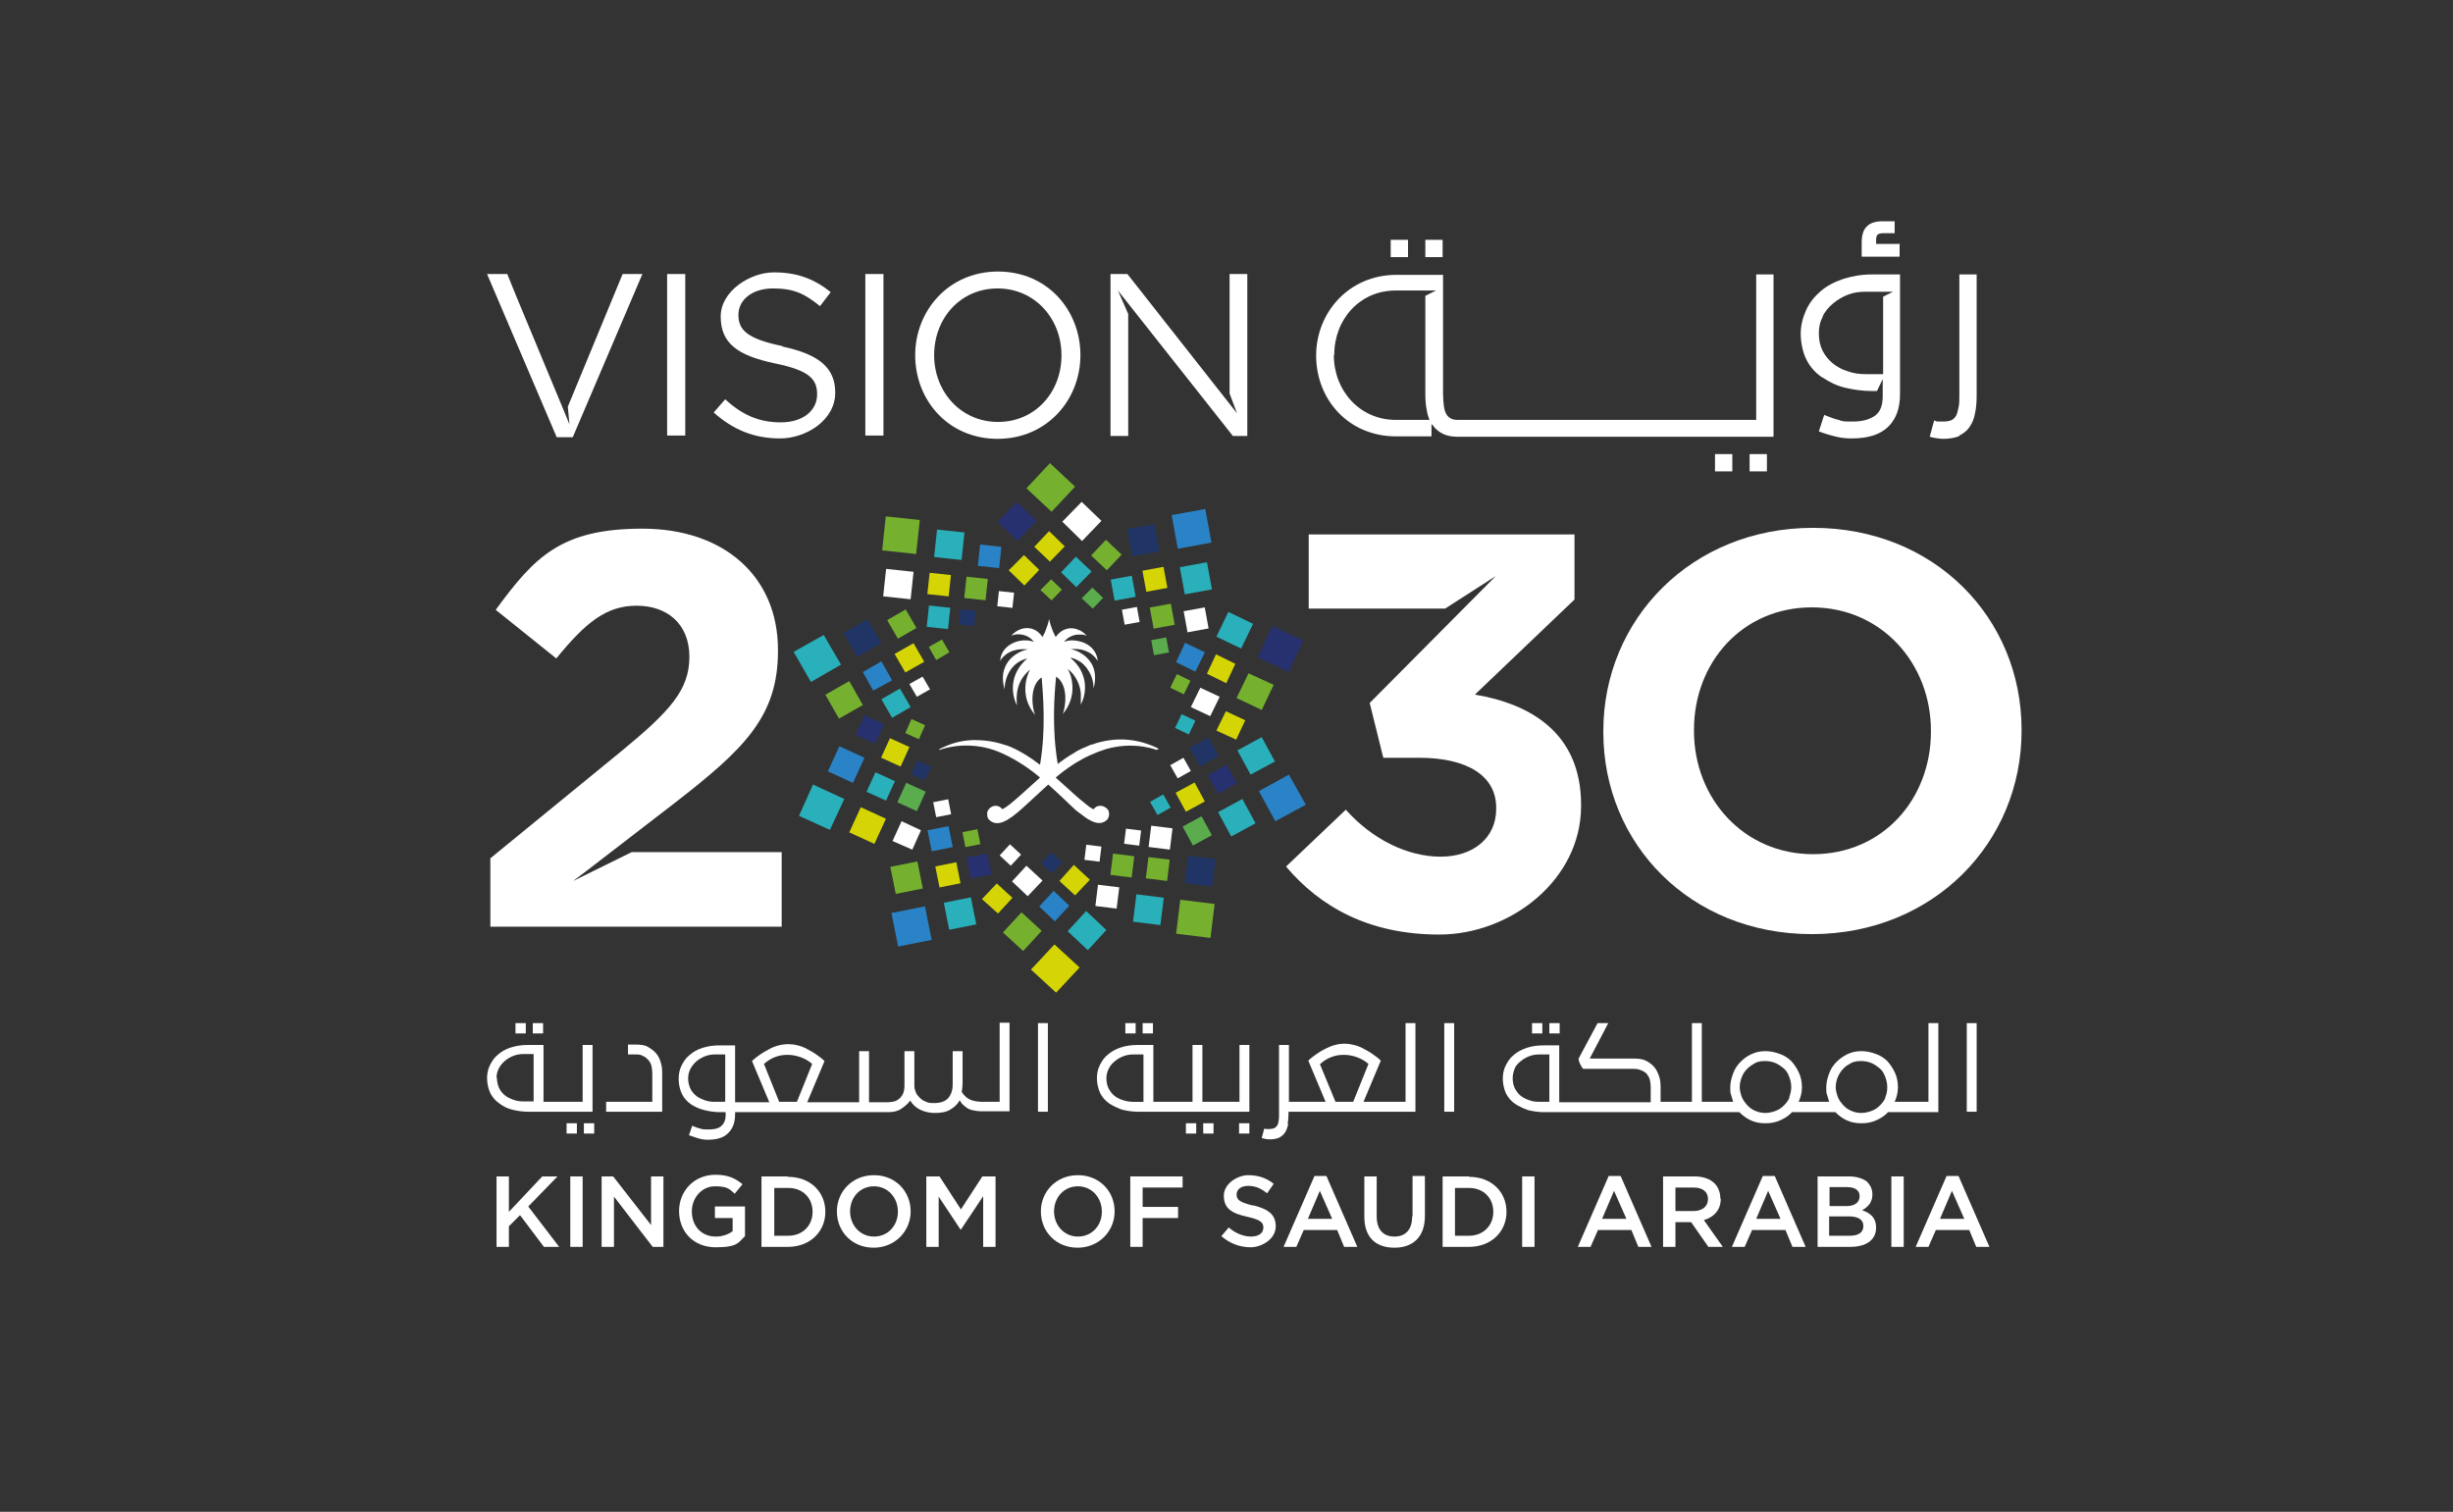 <?xml version="1.0" encoding="UTF-8"?>
<svg xmlns="http://www.w3.org/2000/svg" version="1.1" viewBox="0 0 595.3 366.9">
  <rect x="0" y="0" width="595.3" height="366.9" fill="#333333" stroke="none"/>
  <defs>
    <style>
      .cls-1 {
        fill: #d5d505;
      }

      .cls-2 {
        fill: #2983c6;
      }

      .cls-3 {
        fill: #28316f;
      }

      .cls-4 {
        fill: #213466;
      }

      .cls-5 {
        fill: #fff;
      }

      .cls-6 {
        fill: #75b12f;
      }

      .cls-7 {
        fill: #29b0ba;
      }

      .cls-8 {
        fill: #5aac4c;
      }
    </style>
  </defs>
  <!-- Generator: Adobe Illustrator 28.7.1, SVG Export Plug-In . SVG Version: 1.2.0 Build 142)  -->
  <g>
    <g id="Layer_1">
      <g id="Layer_1-2" data-name="Layer_1">
        <g>
          <g>
            <rect class="cls-5" x="337.5" y="58.2" width="4.2" height="4.2"/>
            <rect class="cls-5" x="424.6" y="110.2" width="4.2" height="4.2"/>
            <path class="cls-5" d="M475.5,105.7c1-.5,1.9-1.2,2.5-2.1s1.1-2,1.3-3.3c.3-1.3.4-2.8.4-4.4v-29.3h-4.2v29.3c0,1.2,0,2.2-.2,3s-.3,1.5-.6,2c-.3.5-.7.9-1.2,1.1s-1.2.3-2,.3h-1c-.3,0-.7,0-1.1-.3l-1.1,4c1.1.3,2.3.5,3.4.5s2.8-.2,3.8-.7h0Z"/>
            <path class="cls-5" d="M461.1,59.2h-5.8v-1c0-.5.1-.9.3-1.2.2-.2.6-.4,1.3-.4h2.9v-2.9h-3c-1.6,0-2.9.4-3.7,1.2-.9.8-1.3,2.2-1.3,4v3.4h9.2v-3.2h.1Z"/>
            <rect class="cls-5" x="416.2" y="110.2" width="4.2" height="4.2"/>
            <rect class="cls-5" x="345.9" y="58.2" width="4.2" height="4.2"/>
            <path class="cls-5" d="M442.3,91.6c1.6,1.1,3.4,2,5.5,2.5s4.3.8,6.6.8h1.1l1.4-2.9v4.2c0,2.2-.6,3.8-1.9,4.7-1.3.9-3,1.4-5.3,1.4s-2.5,0-3.5-.4c-1-.2-2.2-.7-3.5-1.2l-1.3,4c1.6.6,3,1,4.3,1.3,1.2.3,2.5.4,3.7.4,4.1,0,7-1,8.9-2.9s2.8-4.5,2.8-7.8v-29.1h-6.7c-2.6,0-4.9.4-7.1,1.1-2.1.7-4,1.7-5.5,3s-2.7,2.8-3.5,4.6c-.8,1.8-1.3,3.7-1.3,5.7s.5,4.6,1.4,6.3c.9,1.8,2.2,3.2,3.8,4.3h.1ZM442.3,76.8c.6-1.2,1.5-2.3,2.6-3.2s2.3-1.6,3.6-2.1c1.3-.5,2.7-.7,4.1-.7h6.8l-2.4,1.2v18.8h-4.2c-1.6,0-3-.2-4.4-.7-1.4-.4-2.6-1.1-3.6-1.9s-1.9-1.9-2.5-3.1-.9-2.6-.9-4.2.3-2.9,1-4.1h-.1Z"/>
            <path class="cls-5" d="M338.7,105.9h8.7v-3.1c0,.2.2.3.3.4.6.9,1.5,1.6,2.5,2.1s2.3.7,3.8.7h76.4v-39.4h-4.2v35.3h-72c-.8,0-1.5,0-2-.3-.5-.2-.9-.6-1.2-1.1s-.5-1.2-.6-2-.2-1.8-.2-3v-28.8h-11.3c-11.6,0-19.5,9.2-19.5,19.6h0c0,10.6,7.8,19.6,19.4,19.6h0ZM323.8,86.1c0-8.6,6.2-15.6,14.9-15.6h9.8l-2.6,1.3v23.6c0,1.6.1,3.1.4,4.4.1.8.4,1.4.6,2.1h-8.2c-8.7,0-15-7.1-15-15.7h0c0,0,.1-.1.1-.1Z"/>
            <polygon class="cls-5" points="298.4 95.5 300.2 100.3 273.6 66.5 269.5 66.5 269.5 105.8 273.8 105.8 273.8 76.2 271.3 70.5 299.2 105.8 302.7 105.8 302.7 66.5 298.4 66.5 298.4 95.5"/>
            <path class="cls-5" d="M358,168.5l24.1-23v-15.8h-64.5v18h33.1l12.3-7.9-30.6,30.8,3.3,13.3h8.7c11.7,0,18.7,4.4,18.7,12.1v.3c0,7.1-5.6,11.6-13.5,11.6s-16.5-4.1-23-11.4l-14.5,13.8c8.2,9.7,20,16.5,37.2,16.5s34.4-13.2,34.4-31.2v-.3c0-17.7-12.7-24.5-25.6-26.7h-.1Z"/>
            <path class="cls-5" d="M242.2,65.9c-12,0-20.1,9.5-20.1,20.3h0c0,10.9,8,20.3,20,20.3s20.1-9.5,20.1-20.3h0c0-10.9-8-20.3-20-20.3h0ZM257.6,86.3c0,8.9-6.4,16.1-15.4,16.1s-15.5-7.3-15.5-16.2h0c0-9,6.4-16.2,15.4-16.2s15.5,7.3,15.5,16.2h0Z"/>
            <path class="cls-5" d="M440,128.1c-29.5,0-50.9,22.2-50.9,49.3v.3c0,27.1,21.1,49,50.6,49s50.9-22.2,50.9-49.3v-.3c0-27.1-21.1-49-50.6-49ZM468.6,177.6c0,16.3-11.7,29.7-28.6,29.7s-28.9-13.6-28.9-29.9v-.3c0-16.3,11.7-29.7,28.6-29.7s28.9,13.6,28.9,29.9v.3h0Z"/>
            <rect class="cls-5" x="210" y="66.5" width="4.4" height="39.2"/>
            <path class="cls-5" d="M138.7,214.1l4.1-3.1,20.9-16.1c16.9-13.1,25.1-21,25.1-36.9v-.3c0-17.8-13.1-29.4-32.9-29.4s-26.2,6.9-35.6,19.7l14.7,11.8c7.1-8.7,12.1-12.8,19.5-12.8s12.8,4.4,12.8,12.4-4.6,13.1-16.5,22.9l-31.8,26v16.6h70.7v-18.1h-36.4l-14.6,7.2h0Z"/>
            <polygon class="cls-5" points="139 106.1 155.9 66.5 151.1 66.5 137.8 98.7 138.2 103 137.1 100.3 125.5 72.4 123.1 66.5 118.2 66.5 135.1 106.1 139 106.1"/>
            <rect class="cls-5" x="161.9" y="66.5" width="4.4" height="39.2"/>
            <path class="cls-5" d="M189.9,84c-8.6-1.8-10.7-3.9-10.7-7.6h0c0-3.6,3.3-6.4,8.4-6.4s7.7,1.3,11.4,4.3l2.6-3.4c-4-3.2-8.1-4.8-13.8-4.8s-12.9,4.5-12.9,10.7h0c0,6.6,4.2,9.5,13.2,11.4,8.3,1.7,10.2,3.8,10.2,7.5h0c0,4-3.5,6.8-8.8,6.8s-9.4-1.8-13.5-5.6l-2.8,3.2c4.7,4.2,9.8,6.3,16.1,6.3s13.4-4.4,13.4-11.1h0c0-6.1-4-9.3-12.8-11.2h0Z"/>
          </g>
          <polygon class="cls-3" points="246.7 121.8 251.6 126.4 246.9 131.3 242.1 126.6 246.7 121.8"/>
          <polygon class="cls-5" points="257.8 126.6 262.6 131.3 267.3 126.4 262.5 121.8 257.8 126.6"/>
          <polygon class="cls-1" points="251 132.7 254.8 136.3 258.4 132.6 254.6 128.9 251 132.7"/>
          <polygon class="cls-6" points="264.8 134.8 268.6 138.4 272.2 134.6 268.4 131 264.8 134.8"/>
          <polygon class="cls-1" points="244.8 138.4 248.6 142.1 252.2 138.3 248.5 134.7 244.8 138.4"/>
          <polygon class="cls-7" points="257.5 138.9 261.2 142.5 264.9 138.7 261.1 135.1 257.5 138.9"/>
          <polygon class="cls-6" points="252.5 143.2 255.2 145.7 257.7 143.1 255.1 140.6 252.5 143.2"/>
          <polygon class="cls-8" points="262.5 145.2 265.2 147.7 267.7 145.1 265.1 142.6 262.5 145.2"/>
          <rect class="cls-2" x="285" y="124.2" width="8.3" height="8.3" transform="translate(-18.4 54.3) rotate(-10.4)"/>
          <rect class="cls-4" x="274.1" y="127.8" width="6.7" height="6.7" transform="translate(-19.1 52.2) rotate(-10.4)"/>
          <rect class="cls-7" x="286.9" y="137" width="6.7" height="6.7" transform="translate(-20.6 54.7) rotate(-10.4)"/>
          <rect class="cls-1" x="277.7" y="138" width="5.2" height="5.2" transform="translate(-20.8 52.9) rotate(-10.4)"/>
          <rect class="cls-5" x="287.7" y="147.8" width="5.2" height="5.2" transform="translate(-22.4 54.9) rotate(-10.4)"/>
          <rect class="cls-7" x="270" y="140.1" width="5.2" height="5.2" transform="translate(-21.3 51.6) rotate(-10.4)"/>
          <rect class="cls-6" x="279.4" y="146.9" width="5.2" height="5.2" transform="translate(-22.3 53.4) rotate(-10.4)"/>
          <rect class="cls-5" x="272.6" y="147.6" width="3.7" height="3.7" transform="translate(-22.5 52) rotate(-10.4)"/>
          <rect class="cls-8" x="279.7" y="155" width="3.7" height="3.7" transform="translate(-23.7 53.4) rotate(-10.4)"/>
          <polygon class="cls-3" points="308.8 151.9 305.2 159.5 312.7 163.1 316.3 155.5 308.8 151.9"/>
          <polygon class="cls-7" points="298.1 148.5 295.2 154.5 301.2 157.4 304.1 151.4 298.1 148.5"/>
          <polygon class="cls-6" points="303 163.4 300.1 169.4 306.2 172.3 309.1 166.2 303 163.4"/>
          <polygon class="cls-1" points="295.1 158.8 292.9 163.5 297.6 165.8 299.8 161.1 295.1 158.8"/>
          <polygon class="cls-1" points="297.5 172.6 295.2 177.3 300 179.5 302.2 174.8 297.5 172.6"/>
          <polygon class="cls-2" points="287.6 156 285.4 160.7 290.1 163 292.4 158.3 287.6 156"/>
          <polygon class="cls-5" points="291.3 166.9 289 171.6 293.7 173.8 296 169.1 291.3 166.9"/>
          <polygon class="cls-6" points="285.6 163.6 284 166.9 287.3 168.5 288.9 165.2 285.6 163.6"/>
          <rect class="cls-7" x="285.8" y="174" width="3.7" height="3.7" transform="translate(5.4 360.2) rotate(-64.6)"/>
          <polygon class="cls-2" points="312.8 188 305.5 192 309.5 199.3 316.9 195.3 312.8 188"/>
          <polygon class="cls-7" points="306.2 178.9 300.3 182.1 303.5 188 309.4 184.8 306.2 178.9"/>
          <polygon class="cls-7" points="301.5 193.9 295.6 197.1 298.8 203 304.7 199.8 301.5 193.9"/>
          <polygon class="cls-3" points="297.7 185.6 293.1 188.1 295.6 192.6 300.2 190.1 297.7 185.6"/>
          <polygon class="cls-8" points="291.6 198.1 287 200.6 289.5 205.2 294.1 202.7 291.6 198.1"/>
          <polygon class="cls-4" points="293.3 179 288.7 181.5 291.2 186 295.8 183.5 293.3 179"/>
          <polygon class="cls-1" points="289.9 189.9 285.3 192.4 287.8 197 292.4 194.5 289.9 189.9"/>
          <polygon class="cls-5" points="287.2 183.9 284 185.7 285.8 188.9 289 187.1 287.2 183.9"/>
          <polygon class="cls-7" points="282.3 192.8 279.1 194.6 280.9 197.8 284.1 196 282.3 192.8"/>
          <rect class="cls-6" x="286" y="218.8" width="8.3" height="8.4" transform="translate(33.4 483.8) rotate(-83)"/>
          <rect class="cls-4" x="288" y="208" width="6.7" height="6.7" transform="translate(45.5 474.4) rotate(-82.9)"/>
          <rect class="cls-7" x="275.3" y="217.4" width="6.7" height="6.7" transform="translate(25.2 470) rotate(-82.9)"/>
          <rect class="cls-6" x="278.4" y="208.3" width="5.2" height="5.2" transform="translate(37.4 464.1) rotate(-83)"/>
          <rect class="cls-5" x="266.1" y="214.9" width="5.2" height="5.2" transform="translate(20.1 457.8) rotate(-83)"/>
          <rect class="cls-5" x="279" y="200.7" width="5.2" height="5.2" transform="translate(45.1 457.6) rotate(-82.9)"/>
          <rect class="cls-6" x="269.9" y="207.5" width="5.2" height="5.2" transform="translate(30.2 454.5) rotate(-82.9)"/>
          <rect class="cls-5" x="273" y="201.3" width="3.7" height="3.7" transform="translate(39.3 450.8) rotate(-82.9)"/>
          <rect class="cls-5" x="263.4" y="205.2" width="3.7" height="3.7" transform="translate(27.4 445.1) rotate(-83)"/>
          <polygon class="cls-1" points="262 234.8 255.9 229.2 250.2 235.3 256.3 240.9 262 234.8"/>
          <polygon class="cls-6" points="260.9 118.1 254.8 112.4 249.1 118.5 255.2 124.2 260.9 118.1"/>
          <polygon class="cls-7" points="268.5 225.7 263.6 221.1 259.1 226 264 230.6 268.5 225.7"/>
          <polygon class="cls-6" points="252.8 225.9 247.9 221.4 243.4 226.3 248.3 230.8 252.8 225.9"/>
          <polygon class="cls-2" points="259.5 219.8 255.7 216.2 252.2 220 256 223.6 259.5 219.8"/>
          <polygon class="cls-1" points="245.7 217.9 241.9 214.4 238.3 218.2 242.2 221.7 245.7 217.9"/>
          <polygon class="cls-1" points="264.5 213.5 260.6 209.9 257.1 213.8 260.9 217.3 264.5 213.5"/>
          <polygon class="cls-5" points="253 213.7 249.1 210.1 245.6 213.9 249.4 217.5 253 213.7"/>
          <polygon class="cls-4" points="257.8 209.3 255.1 206.8 252.6 209.5 255.3 211.9 257.8 209.3"/>
          <polygon class="cls-5" points="247.8 207.4 245.1 204.9 242.6 207.6 245.3 210.1 247.8 207.4"/>
          <rect class="cls-2" x="217.1" y="220.7" width="8.3" height="8.3" transform="translate(-39.8 47.7) rotate(-11.3)"/>
          <rect class="cls-7" x="229.6" y="218.4" width="6.7" height="6.7" transform="translate(-38.9 49.9) rotate(-11.3)"/>
          <rect class="cls-6" x="216.7" y="209.6" width="6.7" height="6.7" transform="translate(-37.5 47.3) rotate(-11.3)"/>
          <rect class="cls-1" x="227.4" y="209.7" width="5.2" height="5.2" transform="translate(-37.1 49.2) rotate(-11.3)"/>
          <rect class="cls-3" x="235" y="207.6" width="5.2" height="5.2" transform="translate(-36.6 50.6) rotate(-11.3)"/>
          <rect class="cls-2" x="225.6" y="200.9" width="5.2" height="5.2" transform="translate(-35.5 48.7) rotate(-11.3)"/>
          <rect class="cls-6" x="233.9" y="201.6" width="3.7" height="3.7" transform="translate(-35.3 50.1) rotate(-11.3)"/>
          <rect class="cls-5" x="226.8" y="194.3" width="3.7" height="3.7" transform="translate(-34 48.6) rotate(-11.3)"/>
          <polygon class="cls-7" points="201.4 201.4 204.9 193.9 197.3 190.4 193.9 198 201.4 201.4"/>
          <polygon class="cls-1" points="212.2 204.8 215 198.7 208.9 195.9 206.1 202 212.2 204.8"/>
          <polygon class="cls-2" points="207 190 209.8 183.9 203.7 181.1 200.9 187.2 207 190"/>
          <rect class="cls-7" x="211.1" y="188.2" width="5.2" height="5.2" transform="translate(-48.5 306.2) rotate(-65.5)"/>
          <polygon class="cls-5" points="221.4 206.2 223.5 201.5 218.8 199.3 216.6 204.1 221.4 206.2"/>
          <rect class="cls-3" x="208.5" y="174.5" width="5.2" height="5.2" transform="translate(-37.6 295.7) rotate(-65.5)"/>
          <rect class="cls-8" x="218.6" y="190.8" width="5.2" height="5.2" transform="translate(-46.5 314.5) rotate(-65.5)"/>
          <rect class="cls-1" x="214.7" y="180" width="5.2" height="5.2" transform="translate(-39 304.6) rotate(-65.5)"/>
          <polygon class="cls-4" points="224.4 189.4 226 186.1 222.6 184.6 221.1 187.9 224.4 189.4"/>
          <polygon class="cls-6" points="223 179.4 224.5 176 221.2 174.5 219.7 177.9 223 179.4"/>
          <polygon class="cls-7" points="196.8 165.5 204.1 161.3 199.9 154.1 192.6 158.2 196.8 165.5"/>
          <polygon class="cls-6" points="203.6 174.4 209.4 171.1 206.1 165.3 200.3 168.6 203.6 174.4"/>
          <polygon class="cls-4" points="208 159.4 213.9 156.1 210.5 150.3 204.7 153.6 208 159.4"/>
          <polygon class="cls-2" points="211.9 167.6 216.5 165.1 213.9 160.5 209.4 163.1 211.9 167.6"/>
          <polygon class="cls-6" points="217.9 155 222.4 152.4 219.8 147.9 215.3 150.5 217.9 155"/>
          <polygon class="cls-7" points="216.5 174.2 221 171.6 218.4 167.1 213.9 169.7 216.5 174.2"/>
          <polygon class="cls-1" points="219.7 163.2 224.3 160.6 221.7 156.1 217.1 158.7 219.7 163.2"/>
          <polygon class="cls-5" points="222.5 169.1 225.7 167.3 223.9 164.2 220.7 166 222.5 169.1"/>
          <polygon class="cls-6" points="227.2 160.2 230.4 158.3 228.6 155.2 225.4 157 227.2 160.2"/>
          <rect class="cls-6" x="214.5" y="125.7" width="8.3" height="8.3" transform="translate(66.3 333.5) rotate(-83.9)"/>
          <rect class="cls-5" x="214.7" y="138.4" width="6.7" height="6.7" transform="translate(53.9 343.5) rotate(-83.9)"/>
          <rect class="cls-7" x="227" y="128.9" width="6.7" height="6.7" transform="translate(74.4 347.2) rotate(-83.9)"/>
          <rect class="cls-1" x="225.3" y="139.3" width="5.2" height="5.2" transform="translate(62.6 353.4) rotate(-83.9)"/>
          <rect class="cls-2" x="237.6" y="132.5" width="5.2" height="5.2" transform="translate(80.3 359.5) rotate(-83.9)"/>
          <rect class="cls-7" x="225.2" y="147.2" width="5.2" height="5.2" transform="translate(54.6 360.4) rotate(-83.9)"/>
          <rect class="cls-6" x="234.3" y="140.2" width="5.2" height="5.2" transform="translate(69.7 363.2) rotate(-83.9)"/>
          <rect class="cls-4" x="232.9" y="148.1" width="3.7" height="3.7" transform="translate(60.7 367.4) rotate(-83.9)"/>
          <rect class="cls-5" x="242.2" y="143.6" width="3.7" height="3.7" transform="translate(73.5 372.7) rotate(-83.9)"/>
          <path class="cls-5" d="M281.3,181.8c-.6-.4-1.8-.9-3.3-1.4-2.2-.7-5.4-1.3-9.1-.7-1.2.2-2.6.5-3.9,1-.1,0-.3,0-.4.1-.7.3-1.4.6-2.1.9s-1.2.6-1.8,1c-1.4.8-2.7,1.7-4,2.7-1.5-8.9-.8-17.1-.4-21.2h0c3.1,2,2.3,7.5,1.6,9.1h0c3.9-4.6,2-9.8,1.2-11h0c.6.5,1,.9,1.4,1.4,1.2,1.6,1.7,3.2,1.8,4.7v2.6h0c1.1-2.1,1.6-5.2,0-8.3-.4-.8-1-1.6-1.8-2.4-.2-.2-.5-.4-.7-.7h0c.2,0,.5.1.7.2.7.2,1.3.6,1.8.9,1.2.9,2,2.1,2.5,3.3.4,1,.6,2.1.6,3.1s0,0,0,0c.7-2.7.3-4.8-.6-6.2-.7-1.1-1.6-1.9-2.5-2.4-.6-.4-1.2-.6-1.8-.8-.3-.1-.6-.2-.9-.2h.8c.7,0,1.2,0,1.8.1,1,.2,1.9.6,2.5,1,1,.7,1.5,1.5,1.7,1.8h0c-.1-1.4-.8-2.6-1.7-3.4-.7-.6-1.6-1.1-2.5-1.3-.6-.2-1.2-.2-1.8-.3-.8,0-1.6.1-2.2.4h0c.6-.8,1.4-1.3,2.3-1.6.6-.2,1.2-.2,1.8-.2s1,.1,1.5.3h0c-.5-.5-1-.9-1.5-1.2-.6-.3-1.2-.5-1.8-.6-1.6-.2-3.2.5-4.3,2.1h0c-.2-.4-.4-.8-.6-1.2-.4-1-.8-2.1-1-3.2h0c-.2,1.1-.6,2.2-1,3.2-.2.4-.4.8-.6,1.2h0c-1.9-2.9-5.4-2.8-7.6-.3h0c1.4-.7,4.1-.5,5.5,1.5h0c-2.1-.9-5.3-.3-7.1,1.8-.6.7-1,1.7-1.1,2.8h0c.1-.2.5-.8,1.1-1.3,1-.9,2.8-1.8,5.7-1.5h0c-1.5.2-4.6,1.5-5.7,4.6-.5,1.3-.6,3,0,5.1h0c0-2.9,1.6-6.6,5.5-7.5h0c-4.4,3.8-3.9,8.6-2.5,11.4h0c-.2-2.1-.3-5.9,3.2-8.7h0c-.8,1.3-2.7,6.4,1.2,11h0c-.7-1.6-1.5-7.1,1.6-9.1h0c.3,4.1,1.1,12.3-.4,21.2-2.5-1.9-5.2-3.6-7.8-4.6-.3-.1-.6-.2-1-.3-2.7-.9-5.2-1.1-7.4-1.1-3.5.1-6.2,1.2-7.6,1.9-.3.1-.6.3-.7.4,0,0,0,.2,0,.1.2,0,.4-.1.7-.2,2.7-.8,5.2-1,7.6-.8,2.6.2,5.1.9,7.4,2,3.2,1.5,6.2,3.5,8.8,5.7-3.7,3.3-6.9,6.4-8.8,7.5-.1,0-.2.1-.3.2-.5-.6-1.3-1-2.1-.8s-1.4.8-1.6,1.5c-.1.7,0,1.4.4,1.8,1,1,2.2,1.1,3.6.5,2.6-1.1,5.8-4.5,9.8-8.1.3-.3.7-.6,1-.9.3.3.7.6,1,.9,1.8,1.6,3.4,3.2,4.9,4.6.6.6,1.2,1.1,1.8,1.5.9.7,1.7,1.3,2.5,1.7,1.5.8,2.8.9,3.9,0,0,0,.1-.1.2-.2.3-.3.6-1.1.4-1.8,0-.4-.3-.7-.6-1-.3-.2-.6-.4-1-.5-.9-.2-1.7.2-2.1.8-.3-.1-.5-.3-.9-.5-.7-.5-1.5-1.2-2.5-2-.6-.5-1.1-1-1.8-1.6-1.2-1.1-2.6-2.3-4-3.6,1.3-1.1,2.6-2.1,4-3,.6-.4,1.2-.8,1.8-1.1.8-.5,1.6-.9,2.5-1.3,1.3-.6,2.6-1.1,3.9-1.5,2.8-.8,5.9-1.1,9.1-.6,1.1.2,2.1.4,3.2.8,0,0,.1,0,0-.1"/>
          <g>
            <rect class="cls-5" x="137.5" y="272.6" width="2.5" height="2.5"/>
            <path class="cls-5" d="M303.2,269.8v-16.2h-2.4v13.8h-9v-13.8h-2.4v13.8h-9.5v-13.8h-3.8c-1.5,0-2.9.2-4.1.6s-2.3,1-3.1,1.7c-.9.7-1.5,1.6-2,2.6s-.7,2.1-.7,3.2.3,2.6.8,3.6,1.3,1.9,2.2,2.5,2,1.1,3.1,1.5c1.2.3,2.5.5,3.8.5h27.1ZM272.5,267c-.8-.3-1.5-.6-2.1-1.1s-1-1.1-1.4-1.8c-.3-.7-.5-1.5-.5-2.4s.2-1.6.6-2.4.9-1.3,1.5-1.8,1.3-.9,2.1-1.2c.8-.3,1.6-.4,2.4-.4h2.4v11.5h-2.4c-.9,0-1.7-.1-2.5-.4h-.1Z"/>
            <rect class="cls-5" x="251.9" y="248.3" width="2.4" height="21.5"/>
            <rect class="cls-5" x="277.3" y="248.3" width="2.5" height="2.5"/>
            <rect class="cls-5" x="300.7" y="272.6" width="2.5" height="2.5"/>
            <rect class="cls-5" x="141.7" y="272.6" width="2.5" height="2.5"/>
            <path class="cls-5" d="M242.5,267.4h-3.9c-1.4,0-2.5-.2-3.3-.6s-1.4-1-1.9-1.8c.1-.6.2-1.4.2-2.2v-7.7h-2.4v8.1c0,1.4-.4,2.5-1.1,3.3s-1.9,1.2-3.4,1.2-1.3-.1-1.9-.3-1.1-.5-1.5-.9-.8-.8-1-1.3-.4-1-.4-1.6v-8.5h-2.4v8.3c0,.7-.1,1.4-.3,1.9s-.5.9-.9,1.3c-.4.3-.8.6-1.3.7s-1,.2-1.5.2h-4.6v-12.4h-2.4v12.4h-12.6l4.2-10c-.6-.6-1.3-1.1-2-1.6s-1.5-.9-2.2-1.3-1.5-.7-2.3-.9-1.6-.3-2.3-.3-1.6.1-2.3.3c-.8.2-1.6.5-2.3.9s-1.5.8-2.2,1.3-1.4,1-2,1.6l4.2,10h-8.3v-13.8h-3.8c-1.5,0-2.8.2-4.1.6s-2.3,1-3.1,1.7c-.9.7-1.5,1.6-2,2.6s-.7,2.1-.7,3.3.3,2.6.8,3.6,1.2,1.8,2.2,2.5c.9.6,2,1.1,3.2,1.4s2.5.5,3.8.5h1.4v.7c0,1.3-.4,2.1-1.1,2.7s-1.7.8-3,.8-1.4,0-2-.2c-.6-.1-1.3-.4-2-.7l-.8,2.3c.9.3,1.7.6,2.4.8s1.4.3,2.1.3c2.3,0,4-.5,5.1-1.7,1.1-1.1,1.6-2.6,1.6-4.5v-.5h37.2c1.2,0,2.2-.2,3.1-.8s1.6-1.2,2.2-2c.6,1,1.4,1.7,2.4,2.2s2.2.8,3.6.8,2.7-.2,3.7-.8,1.8-1.3,2.3-2.3c.2.3.4.7.7,1s.7.6,1.1.9c.5.3,1,.5,1.7.6.5.1,1.1.2,1.7.2h6.9v-21.5h-2.4v19.1h0ZM175.9,267.4h-2.4c-.9,0-1.7-.1-2.5-.4s-1.5-.6-2.1-1.1-1.1-1.1-1.4-1.8c-.3-.7-.5-1.5-.5-2.4s.2-1.6.6-2.4c.4-.7.9-1.3,1.5-1.8s1.3-.9,2.1-1.2,1.6-.4,2.4-.4h2.4v11.4h-.1ZM189.1,267.4l-3.7-9.2c.9-.8,1.9-1.4,2.8-1.7,1-.4,2-.5,3-.5s2.1.2,3.2.6c1.1.4,2,1,2.7,1.6l-3.7,9.2h-4.3Z"/>
            <rect class="cls-5" x="129.3" y="248.3" width="2.5" height="2.5"/>
            <rect class="cls-5" x="371.8" y="248.3" width="2.5" height="2.5"/>
            <rect class="cls-5" x="350.5" y="248.3" width="2.4" height="21.5"/>
            <rect class="cls-5" x="273.1" y="248.3" width="2.5" height="2.5"/>
            <path class="cls-5" d="M160.7,260.3c0-.9-.1-1.8-.4-2.6-.2-.8-.6-1.5-1.1-2.1-.6-.7-1.4-1.2-2.1-1.6s-1.8-.5-2.9-.5h-1.8v2.4h2.1c.6,0,1.1.1,1.6.4.5.2.9.6,1.3,1,.3.4.6.9.7,1.4.1.5.2,1.1.2,1.8v6.9h-11.2v2.4h13.6v-9.4h0Z"/>
            <rect class="cls-5" x="477.3" y="248.3" width="2.4" height="21.5"/>
            <rect class="cls-5" x="376" y="248.3" width="2.5" height="2.5"/>
            <path class="cls-5" d="M470.4,248.3h-2.4v19.1h-8.2c.5-1.1.8-2.3.8-3.5s-.2-2.4-.7-3.5-1.1-2-1.8-2.8c-.8-.8-1.7-1.4-2.8-1.8-1.1-.4-2.2-.7-3.5-.7s-2.3.2-3.4.7c-1,.5-1.9,1.1-2.7,1.9s-1.4,1.7-1.8,2.8-.7,2.2-.7,3.4,0,1.2.2,1.8.3,1.1.5,1.7h-7.4c.5-1.1.8-2.3.8-3.5s-.2-2.4-.7-3.5-1.1-2-1.8-2.8c-.8-.8-1.7-1.4-2.8-1.8-1.1-.4-2.2-.7-3.5-.7s-2.3.2-3.4.7c-1.1.5-1.9,1.1-2.7,1.9s-1.4,1.7-1.8,2.8-.7,2.2-.7,3.4,0,1.2.2,1.8.3,1.1.5,1.7h-7.6v-19.1h-2.4v19.1h-7.6v-3.7c0-.9-.1-1.8-.4-2.6s-.6-1.5-1.1-2.1c-.6-.7-1.3-1.2-2.1-1.6s-1.8-.5-3-.5h-10.6l4.5-8.6h-2.6l-4.6,8.6c0,.5.2,1,.4,1.4.2.4.4.7.7,1.1h12.2c.8,0,1.4.1,2,.4.5.2,1,.5,1.3.9s.6.9.7,1.4.2,1.1.2,1.7v3.7h-22.2v-13.8h-3.8c-1.5,0-2.9.2-4.1.6-1.2.4-2.3,1-3.1,1.7-.9.7-1.5,1.6-2,2.6s-.7,2.1-.7,3.2.3,2.6.8,3.6,1.3,1.9,2.2,2.5,2,1.1,3.1,1.5c1.2.3,2.5.5,3.8.5h47.5c.8.8,1.7,1.5,2.8,2,1.1.5,2.2.7,3.5.7s2.5-.2,3.6-.7,2.1-1.1,2.9-2h10.5c.8.8,1.7,1.5,2.8,2,1.1.5,2.2.7,3.5.7s2.5-.2,3.6-.7,2.1-1.1,2.9-2h12.2v-21.5h0ZM376,267.4h-2.4c-.9,0-1.7-.1-2.5-.4s-1.5-.6-2.1-1.1-1-1.1-1.4-1.8c-.3-.7-.5-1.5-.5-2.4s.2-1.6.5-2.4.9-1.3,1.5-1.8,1.3-.9,2.1-1.2c.8-.3,1.6-.4,2.4-.4h2.4v11.5h0ZM434.3,266.3c-.3.8-.8,1.4-1.4,2s-1.2,1-2,1.3-1.6.5-2.5.5-1.7-.2-2.4-.5c-.8-.3-1.4-.8-2-1.4-.5-.6-1-1.2-1.3-2s-.5-1.6-.5-2.4.2-1.7.5-2.4c.3-.8.7-1.4,1.3-2s1.2-1,1.9-1.4,1.6-.5,2.5-.5,1.8.2,2.5.5,1.4.8,2,1.3,1,1.2,1.3,2,.5,1.6.5,2.5-.2,1.7-.5,2.5h.1ZM457.6,266.3c-.3.8-.8,1.4-1.4,2s-1.2,1-2,1.3-1.6.5-2.5.5-1.7-.2-2.4-.5c-.8-.3-1.4-.8-2-1.4-.5-.6-1-1.2-1.3-2s-.5-1.6-.5-2.4.2-1.7.5-2.4.7-1.4,1.3-2c.5-.6,1.2-1,1.9-1.4s1.6-.5,2.5-.5,1.8.2,2.5.5,1.4.8,2,1.3,1,1.2,1.3,2,.5,1.6.5,2.5-.1,1.7-.5,2.5h.1Z"/>
            <path class="cls-5" d="M124.3,269.3c1.2.3,2.5.5,3.8.5h15.7v-16.2h-2.4v13.8h-9.5v-13.8h-3.8c-1.5,0-2.8.2-4.1.6s-2.3,1-3.1,1.7c-.9.7-1.5,1.6-2,2.6s-.7,2.1-.7,3.2.3,2.6.8,3.6,1.3,1.9,2.2,2.5c.9.7,1.9,1.2,3.1,1.5h0ZM120.5,261.6c0-.9.2-1.6.6-2.4.4-.7.9-1.3,1.5-1.8s1.3-.9,2.1-1.2c.8-.3,1.6-.4,2.4-.4h2.4v11.5h-2.4c-.9,0-1.7-.1-2.5-.4s-1.5-.6-2.1-1.1-1.1-1.1-1.4-1.8c-.3-.7-.5-1.5-.5-2.4h0Z"/>
            <rect class="cls-5" x="292" y="272.6" width="2.5" height="2.5"/>
            <rect class="cls-5" x="287.8" y="272.6" width="2.5" height="2.5"/>
            <path class="cls-5" d="M312.5,272.8c.1-.8.2-1.6.2-2.5v-.5h30.8v-21.5h-2.4v19.1h-10.2l4.2-10c-.6-.6-1.3-1.1-2-1.6s-1.5-.9-2.2-1.3-1.5-.7-2.3-.9-1.5-.3-2.3-.3-1.6.1-2.3.3c-.8.2-1.5.5-2.3.9s-1.5.8-2.2,1.3-1.4,1-2,1.6l4.2,10h-8.9v-13.8h-2.4v16.8c0,.7,0,1.2-.1,1.7s-.2.9-.4,1.1c-.2.3-.4.5-.7.6s-.7.2-1.1.2h-.6c-.2,0-.4,0-.7-.1l-.6,2.3c.7.2,1.3.3,2,.3s1.6-.1,2.2-.4,1.1-.7,1.4-1.2c.4-.5.6-1.2.8-1.9v-.2ZM320.4,258.2c.9-.8,1.9-1.4,2.8-1.7,1-.4,2-.5,3-.5s2.1.2,3.2.6,2,1,2.7,1.6l-3.7,9.2h-4.3l-3.8-9.2h0Z"/>
            <rect class="cls-5" x="125.1" y="248.3" width="2.5" height="2.5"/>
            <polygon class="cls-5" points="135.3 285.5 131.6 285.5 123.5 294.1 123.5 285.5 120.5 285.5 120.5 302.6 123.5 302.6 123.5 297.6 126.2 294.9 132 302.6 135.7 302.6 128.2 292.8 135.3 285.5"/>
            <rect class="cls-5" x="138.4" y="285.5" width="3" height="17.1"/>
            <polygon class="cls-5" points="158 297.3 148.8 285.5 146 285.5 146 302.6 149 302.6 149 290.4 158.4 302.6 161 302.6 161 285.5 158 285.5 158 297.3"/>
            <path class="cls-5" d="M173.4,295.6h4.4v3.2c-1.1.8-2.5,1.3-4.1,1.3-3.5,0-5.8-2.6-5.8-6.1h0c0-3.3,2.4-6.1,5.6-6.1s3.5.7,4.8,1.8l1.9-2.3c-1.8-1.5-3.6-2.3-6.6-2.3-5.2,0-8.8,4-8.8,8.8h0c0,5,3.5,8.8,8.9,8.8s5.5-1.2,7.1-2.7v-7.2h-7.3v2.8Z"/>
            <path class="cls-5" d="M191.2,285.5h-6.4v17.1h6.4c5.4,0,9.1-3.7,9.1-8.5h0c0-4.9-3.7-8.5-9.1-8.5h0ZM197.2,294.1c0,3.3-2.4,5.8-5.9,5.8h-3.4v-11.6h3.4c3.6,0,5.9,2.5,5.9,5.8h0Z"/>
            <path class="cls-5" d="M212.1,285.2c-5.3,0-9,4-9,8.8h0c0,4.9,3.7,8.8,8.9,8.8s9-4,9-8.8h0c0-4.9-3.7-8.8-8.9-8.8ZM217.9,294.1c0,3.3-2.4,6-5.8,6s-5.8-2.8-5.8-6.1h0c0-3.4,2.4-6.1,5.8-6.1s5.8,2.8,5.8,6.1h0Z"/>
            <polygon class="cls-5" points="233.2 293.5 228 285.5 224.8 285.5 224.8 302.6 227.8 302.6 227.8 290.4 233.1 298.4 233.2 298.4 238.6 290.3 238.6 302.6 241.6 302.6 241.6 285.5 238.4 285.5 233.2 293.5"/>
            <path class="cls-5" d="M261.6,285.2c-5.3,0-9,4-9,8.8h0c0,4.9,3.7,8.8,8.9,8.8s9-4,9-8.8h0c0-4.9-3.7-8.8-8.9-8.8ZM267.4,294.1c0,3.3-2.4,6-5.8,6s-5.8-2.8-5.8-6.1h0c0-3.4,2.4-6.1,5.8-6.1s5.8,2.8,5.8,6.1h0Z"/>
            <polygon class="cls-5" points="274.3 302.6 277.3 302.6 277.3 295.6 285.9 295.6 285.9 292.9 277.3 292.9 277.3 288.2 287 288.2 287 285.5 274.3 285.5 274.3 302.6"/>
            <path class="cls-5" d="M304.2,292.6c-3.3-.8-4.1-1.4-4.1-2.7h0c0-1.2,1-2.1,2.8-2.1s3.1.6,4.6,1.8l1.6-2.3c-1.7-1.4-3.7-2.1-6.2-2.1s-5.9,2-5.9,5h0c0,3.2,2.1,4.3,5.7,5.1,3.2.7,3.9,1.4,3.9,2.6h0c0,1.4-1.2,2.2-3,2.2s-3.8-.8-5.4-2.2l-1.8,2.1c2.1,1.8,4.5,2.7,7.1,2.7s6.1-1.9,6.1-5.1h0c0-2.9-1.9-4.2-5.5-5.1h0Z"/>
            <path class="cls-5" d="M319,285.4l-7.5,17.2h3.1l1.8-4.1h8.1l1.7,4.1h3.2l-7.5-17.2h-2.9ZM317.4,295.8l2.9-6.8,3,6.8h-5.9Z"/>
            <path class="cls-5" d="M342.7,295.3c0,3.1-1.6,4.8-4.3,4.8s-4.3-1.7-4.3-4.9v-9.7h-3v9.8c0,5,2.8,7.5,7.3,7.5s7.4-2.6,7.4-7.7v-9.7h-3v9.8h-.1Z"/>
            <path class="cls-5" d="M356.5,285.5h-6.4v17.1h6.4c5.4,0,9.1-3.7,9.1-8.5h0c0-4.9-3.7-8.5-9.1-8.5h0ZM362.4,294.1c0,3.3-2.4,5.8-5.9,5.8h-3.4v-11.6h3.4c3.6,0,5.9,2.5,5.9,5.8h0Z"/>
            <rect class="cls-5" x="369.4" y="285.5" width="3" height="17.1"/>
            <path class="cls-5" d="M390.4,285.4l-7.5,17.2h3.1l1.8-4.1h8.1l1.7,4.1h3.2l-7.5-17.2h-2.9ZM388.8,295.8l2.9-6.8,3,6.8h-5.9Z"/>
            <path class="cls-5" d="M417.5,290.9h0c0-1.5-.5-2.8-1.4-3.7-1.1-1.1-2.8-1.7-4.9-1.7h-7.6v17.1h3v-6h3.8l4.2,6h3.5l-4.6-6.5c2.4-.7,4.1-2.4,4.1-5.2h-.1ZM406.6,293.9v-5.7h4.4c2.2,0,3.5,1,3.5,2.8h0c0,1.8-1.4,2.9-3.5,2.9h-4.4Z"/>
            <path class="cls-5" d="M427.8,285.4l-7.5,17.2h3.1l1.8-4.1h8.1l1.7,4.1h3.2l-7.5-17.2h-2.9ZM426.2,295.8l2.9-6.8,3,6.8h-5.9Z"/>
            <path class="cls-5" d="M451.9,293.7c1.3-.7,2.5-1.8,2.5-3.8h0c0-1.2-.4-2.1-1.1-2.9s-2.5-1.5-4.5-1.5h-7.7v17.1h7.9c3.8,0,6.3-1.6,6.3-4.7h0c0-2.4-1.4-3.5-3.4-4.2h0ZM444,288.1h4.3c1.9,0,3,.8,3,2.2h0c0,1.6-1.3,2.4-3.2,2.4h-4.1v-4.5h0ZM452.2,297.6c0,1.5-1.2,2.3-3.3,2.3h-5v-4.7h4.8c2.4,0,3.5.9,3.5,2.3h0Z"/>
            <rect class="cls-5" x="459" y="285.5" width="3" height="17.1"/>
            <path class="cls-5" d="M475.2,285.4h-2.8l-7.5,17.2h3.1l1.8-4.1h8.1l1.7,4.1h3.2l-7.5-17.2h-.1ZM470.8,295.8l2.9-6.8,3,6.8h-5.9Z"/>
          </g>
        </g>
      </g>
    </g>
  </g>
</svg>